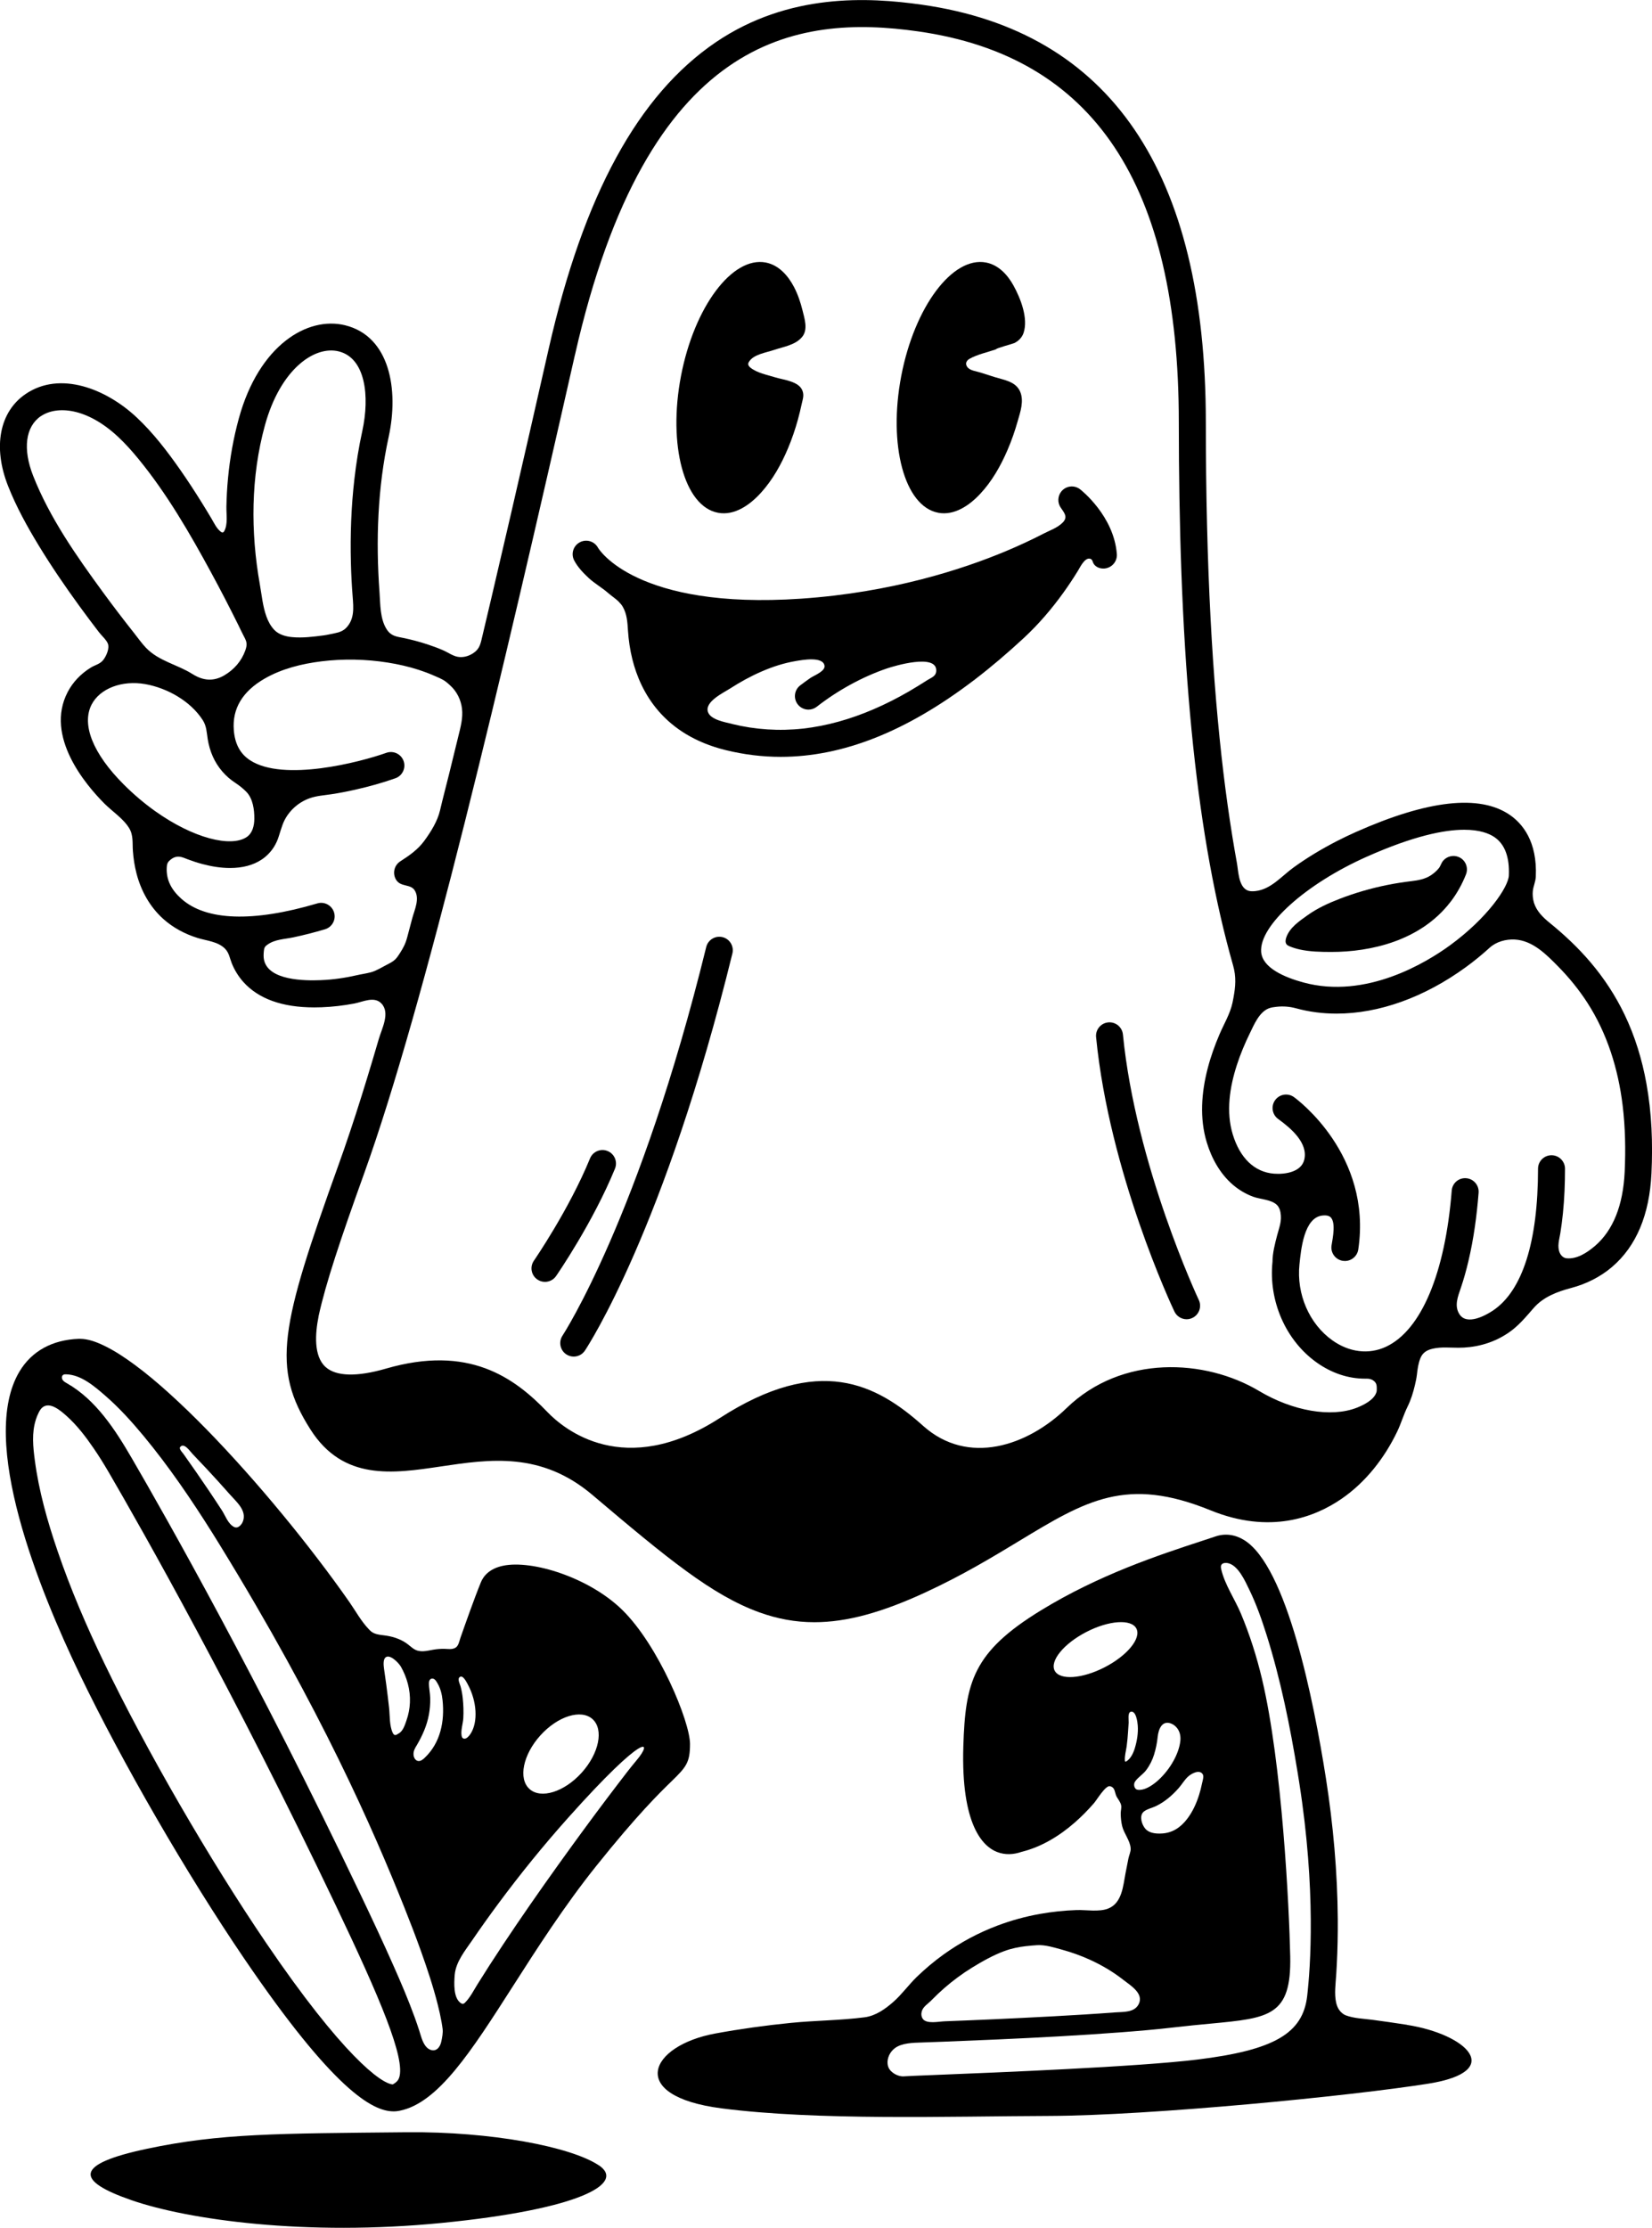 <?xml version="1.0" encoding="UTF-8"?>
<svg xmlns="http://www.w3.org/2000/svg" version="1.1" viewBox="0 0 476.27 641.97">
  <!-- Generator: Adobe Illustrator 28.7.1, SVG Export Plug-In . SVG Version: 1.2.0 Build 142)  -->
  <g>
    <g id="Layer_1">
      <g>
        <path d="M211.08,208.6c-2.03-.5-6.33-1.19-7.01-3.54-.85-2.92,4.54-5.45,6.43-6.67,2.91-1.87,5.95-3.55,9.13-4.92,3.16-1.37,6.47-2.44,9.88-3,1.61-.27,7.84-1.45,8.2,1.4.2,1.58-3.02,2.77-4.07,3.49-1.01.7-2,1.41-2.97,2.16-1.69,1.32-1.99,3.77-.67,5.46.77.98,1.91,1.5,3.07,1.5.84,0,1.68-.27,2.39-.82,5.98-4.67,13.09-8.61,20.26-11.05,2.28-.77,14.14-4.28,14.2.53.02,1.76-1.4,2.09-2.62,2.87-1.74,1.11-3.49,2.2-5.28,3.24-3.36,1.94-6.82,3.7-10.39,5.22-6.42,2.74-13.2,4.71-20.15,5.48-6.82.75-13.74.31-20.4-1.33M178.41,173.43c.44.43.83.89,1.12,1.39,1.24,2.16,1.35,4.44,1.51,6.83.18,2.81.59,5.6,1.27,8.33,2.37,9.5,8.96,21.75,26.91,26.17,5.25,1.29,10.53,1.94,15.87,1.94,17.86,0,36.25-7.29,55.6-22.02.08-.05.16-.09.24-.15.04-.04.08-.08.12-.12,4.64-3.55,9.33-7.53,14.09-11.94,4.26-3.95,8.06-8.38,11.45-13.1,1.46-2.03,2.84-4.11,4.15-6.24.62-1,1.95-3.88,3.5-3.53.78.17.72.98,1.11,1.54.62.89,1.68,1.3,2.75,1.3.1,0,.2,0,.3-.01,2.14-.17,3.75-2.04,3.58-4.18-.84-10.92-10.18-18.33-10.58-18.64-1.7-1.32-4.14-1.02-5.46.67-1.01,1.29-1.1,3.15-.19,4.52,1.03,1.55,2.24,2.76.62,4.39-1.54,1.54-3.52,2.16-5.41,3.14-3.58,1.85-7.24,3.54-10.96,5.1-12.57,5.26-33.01,11.92-59.05,13.69-47.56,3.24-58.31-14.25-58.54-14.66-1.01-1.87-3.33-2.59-5.22-1.6-1.91.99-2.65,3.34-1.65,5.25,1,1.91,2.59,3.58,4.15,5.03,1.74,1.62,3.82,2.77,5.6,4.32.95.83,2.16,1.62,3.13,2.56"/>
        <path d="M10.31,409.12c.23-.72.52-1.44.88-2.14.26-.5.55-.99.97-1.36,2.19-1.9,5.36.92,6.99,2.36,3.04,2.71,5.56,6.01,7.85,9.36,1.52,2.21,2.93,4.49,4.29,6.81,9.88,16.96,36.03,63.09,65.51,124.89,12.71,26.64,20.2,44.25,18.26,49.7-.21.58-.58,1.2-1.81,1.89-3.37-.13-14.64-8.6-36.47-40.68-16.33-24.01-34.7-55.74-46.78-80.84-5.05-10.49-9.67-21.23-13.43-32.26-2.89-8.46-5.36-17.16-6.53-26.04-.52-3.92-.92-7.92.28-11.68M59.62,423.3c2.28,2.44,4.52,4.92,6.73,7.42,1.8,2.04,4.83,4.54,3.7,7.63-.38,1.03-1.43,2.26-2.62,1.63-1.7-.9-2.46-3.22-3.44-4.74-1.21-1.86-2.43-3.71-3.67-5.55-2.42-3.6-4.9-7.17-7.41-10.7-.35-.49-.86-.95-1.03-1.53-.03-.1-.05-.2-.03-.3.02-.08.07-.16.12-.22,1.11-1.34,2.86,1.32,3.53,2.01,1.38,1.43,2.75,2.88,4.11,4.34M115.54,480.19c1.79,3.16,2.8,6.76,2.64,10.4-.07,1.75-.41,3.49-.99,5.14-.47,1.35-1,3.15-2.32,3.82-.32.16-.61.45-.96.42-.35-.04-.57-.38-.71-.69-.96-2.11-.78-4.92-1.03-7.19-.25-2.24-.52-4.48-.82-6.72-.2-1.52-.43-3.03-.64-4.55-.12-.87-.3-2.52.39-3.18,1.24-1.18,3.86,1.55,4.44,2.57M124.5,483.7c.13-.02.27,0,.43.04.59.18.96.9,1.25,1.41.85,1.45,1.24,3.14,1.41,4.8.63,6.01-.58,12.21-5.11,16.53-.55.53-1.23,1.1-1.99.95-.74-.14-1.18-.94-1.26-1.68-.12-1.12.38-1.97.94-2.88.01-.02.03-.04.04-.06,1.6-2.76,2.86-5.57,3.44-8.73.28-1.55.41-3.12.38-4.69-.03-1.49-.38-2.95-.37-4.43,0-.59.28-1.19.83-1.26M134.82,485.29c2.7,4.93,3.05,10.95.83,14.33-.29.43-.74.99-1.2,1.25-.32.18-.76.21-1.04-.02-.21-.18-.29-.46-.34-.73-.25-1.58.4-3.4.5-5,.11-1.92.04-3.85-.16-5.76-.12-1.14-.32-2.27-.62-3.38-.18-.66-1-2.17-.25-2.73.93-.69,1.95,1.45,2.29,2.05M167.69,510.82c-5.02,5.56-11.76,7.66-15.04,4.69-3.29-2.97-1.88-9.88,3.14-15.44,5.02-5.56,11.76-7.66,15.04-4.69,3.29,2.97,1.88,9.88-3.14,15.44M131.1,568.98c.37-3.75,3.03-6.94,5.09-9.95,2.41-3.53,4.9-7.01,7.44-10.44,6.36-8.58,13.09-16.88,20.21-24.84,22.31-24.96,24.61-22.31,19.65-16.47-1.85,2.19-3.58,4.49-5.32,6.76-4.47,5.84-8.86,11.76-13.18,17.71-5.46,7.52-10.83,15.1-16.06,22.79-2.62,3.86-5.21,7.75-7.74,11.67-1.2,1.86-2.39,3.74-3.56,5.62-1.08,1.74-2.07,3.74-3.53,5.21-.16.16-.34.32-.57.36-.33.06-.65-.15-.91-.37-1.9-1.58-1.71-5.55-1.54-7.81,0-.08.01-.15.02-.23M18.04,396.34c.06-.07.13-.14.21-.19.25-.14.55-.14.83-.13,4.32.11,8.18,3.48,11.33,6.21,4.01,3.49,7.59,7.46,10.98,11.54,7.31,8.82,13.78,18.34,19.87,28.02.67,1.06,1.31,2.14,1.98,3.19,29.35,47.67,44.46,82.49,53.28,104.53,1.68,4.21,3.31,8.44,4.84,12.71,1.81,5.07,3.52,10.19,4.84,15.41.42,1.66.8,3.34,1.1,5.03.11.65.22,1.3.3,1.95.15,1.2-.13,2.5-.37,3.68-.33,1.6-1.47,3.08-3.27,2.32-.59-.25-1.07-.72-1.43-1.25-.87-1.28-1.2-2.8-1.67-4.25-.41-1.27-.85-2.53-1.3-3.79-1.83-5.04-3.94-9.98-6.12-14.89-3.09-6.98-6.34-13.89-9.63-20.78-29.61-62.06-55.89-108.4-65.81-125.45-4.74-8.15-10.36-16.88-18.76-21.63-.47-.26-.96-.55-1.23-1.01-.22-.38-.23-.91.02-1.25M113.43,608.41c.6,0,1.15-.06,1.66-.16.03,0,.06-.01.09-.02.02,0,.03,0,.05-.01,11.1-2.22,20.61-17.08,32.63-35.86,6.92-10.82,14.77-23.08,24-34.62,11.89-14.86,18.32-21.12,21.78-24.48,4.19-4.08,5.29-5.37,5.29-10.71,0-6.45-9.06-28.42-19.57-38.68-9.57-9.34-25.99-14.42-34.27-12.7-4.05.83-5.73,3.04-6.44,4.75-.56,1.36-1.09,2.74-1.61,4.12-1.03,2.73-2.02,5.48-3,8.23-.44,1.23-.87,2.46-1.3,3.69-.35,1-.54,2.45-1.58,2.93-.99.46-1.94.27-2.98.24-1.11-.03-2.22.06-3.31.25-1.87.33-3.79.89-5.53-.21-.82-.52-1.51-1.22-2.32-1.76-.95-.64-2-1.12-3.09-1.48-1.09-.36-2.21-.58-3.35-.71-1.07-.12-2.37-.29-3.3-.9-.36-.23-.66-.54-.95-.85-2.19-2.27-3.78-5.21-5.58-7.8-2.92-4.18-5.94-8.29-9.04-12.34-3.32-4.35-6.72-8.64-10.21-12.86-3.55-4.31-7.17-8.54-10.89-12.71-3.61-4.04-7.29-8.02-11.08-11.89-3.49-3.57-7.08-7.06-10.79-10.41-3.21-2.9-6.52-5.7-10.01-8.26-2.76-2.03-5.65-3.96-8.74-5.45-2.16-1.04-4.56-1.96-6.99-1.96-.11,0-.21,0-.31,0-7.63.29-13.53,3.53-17.05,9.38-11.93,19.81,5.75,63.2,17.36,87.3,12.24,25.42,30.83,57.54,47.36,81.84,25.77,37.88,37.01,44.09,43.08,44.09"/>
        <path d="M374.57,273.57c3.02.69,6.36.74,9.3.74,11.24,0,25.63-3.18,34.24-14.34.14-.15.27-.32.38-.49,1.62-2.19,3.03-4.68,4.15-7.51.79-2-.18-4.26-2.18-5.05-1.53-.61-3.32-.16-4.39,1.09-.56.65-.71,1.45-1.22,2.12-.62.81-1.5,1.54-2.34,2.1-1.58,1.05-3.67,1.46-5.51,1.67-2.39.28-4.77.65-7.14,1.13-4.65.94-9.23,2.27-13.66,3.98-3.22,1.24-6.39,2.69-9.21,4.7-2.4,1.71-5.21,3.59-6.17,6.45-.22.64-.33,1.42.09,1.95.21.27.53.43.84.56.9.38,1.85.68,2.84.9"/>
        <path d="M92.44,282.44c-4.52.18-15.02.14-16.32-5.82-.18-.81-.14-1.66-.06-2.49.04-.43.09-.89.33-1.25.18-.28.45-.48.72-.67,2.14-1.56,4.95-1.57,7.48-2.11,3.07-.65,6.1-1.43,9.1-2.32,2.06-.61,3.24-2.77,2.63-4.83-.61-2.06-2.78-3.24-4.83-2.63-18.55,5.49-32.11,5.02-39.21-1.34-2.73-2.44-4.4-5.29-4.21-8.99.02-.45.07-.92.27-1.32.18-.37.48-.67.8-.93.37-.3.77-.55,1.22-.71,1.32-.48,2.47.09,3.69.56,1.43.54,2.89,1.02,4.37,1.41,2.58.68,5.24,1.12,7.91,1.12,3.52,0,6.62-.78,9.09-2.42,1.43-.95,2.66-2.21,3.57-3.67.6-.95,1.06-1.99,1.39-3.07.35-1.12.67-2.14,1.06-3.24,1.28-3.58,4.29-6.45,7.86-7.71,1.99-.7,4.13-.83,6.2-1.14,2.33-.35,4.64-.8,6.93-1.32,3.91-.88,7.79-1.95,11.57-3.29,2.02-.72,3.08-2.95,2.36-4.97-.72-2.02-2.95-3.08-4.97-2.36-7.65,2.72-29.63,8.42-39.27,2.16-2.86-1.85-4.4-4.7-4.71-8.7-.49-6.18,2.5-11.17,8.88-14.84,4.98-2.87,10.74-4.28,16.39-4.98,6.33-.78,12.79-.64,19.08.35,3.04.48,6.05,1.16,8.98,2.11,1.38.45,2.74.95,4.07,1.53,1.22.53,2.64,1.06,3.71,1.86.47.36.95.8,1.39,1.21,1.83,1.69,2.98,4.07,3.28,6.53.34,2.77-.43,5.45-1.08,8.12-.87,3.58-1.75,7.15-2.63,10.73-.87,3.51-1.8,7-2.62,10.51-.73,3.13-2.63,6.16-4.52,8.75-1.86,2.55-4.29,4.23-6.93,5.93-1.81,1.16-2.33,3.57-1.17,5.38,1.35,2.09,4.16,1.08,5.34,3.02,1.48,2.43-.07,5.55-.73,8.02-.49,1.84-.98,3.69-1.47,5.53-.49,1.82-1.1,2.97-2.11,4.55-.41.64-.83,1.29-1.38,1.81-.63.59-1.41,1-2.18,1.39-1.5.76-3.18,1.85-4.81,2.28-1.32.35-2.75.54-4.1.85-3.39.78-6.85,1.27-10.33,1.41M26.43,202.99c2.4-4.62,8.75-7.03,15.43-5.86,6.32,1.11,13.08,4.89,16.6,10.39,1.1,1.72,1.11,3.5,1.42,5.44.28,1.74.76,3.44,1.48,5.05,1.39,3.12,3.67,5.76,6.53,7.61,1.04.68,2.24,1.63,3.11,2.53,1.93,1.97,2.35,5.18,2.32,7.84-.02,1.93-.51,4.08-2.21,5.22-4.52,3.01-15.33.4-26.4-7.49-.02-.02-.05-.04-.07-.05-3.01-2.15-6.05-4.7-8.98-7.63-8.87-8.87-12.23-17.28-9.23-23.06M11.78,119.93c4.59-3.12,13.26-2.48,22.28,5.96,2.09,1.95,4,4.09,5.81,6.3,8.25,10.05,14.86,21.49,21.05,32.89,2.71,4.99,5.31,10.03,7.83,15.11.5,1,.95,2.03,1.48,3.01.9,1.68,1.16,2.35.48,4.26-1.1,3.06-3.23,5.48-6.02,7.13-3.11,1.84-6.13,1.58-9.19-.35-4.41-2.79-9.75-3.72-13.46-7.62-1.24-1.31-2.31-2.85-3.43-4.26-3.03-3.82-5.99-7.7-8.87-11.63-7.65-10.45-15.41-21.49-20.18-33.61-3.05-7.75-2.22-14.18,2.21-17.2M76.38,122.55c4.44-16.14,14.26-23.02,21.26-21.3,7.74,1.91,9,12.9,6.81,22.95-1.01,4.6-1.76,9.26-2.29,13.94-.91,7.94-1.2,15.95-1,23.94.08,3.27.25,6.55.51,9.82.24,3.15.58,6.44-1.82,8.97-.85.9-2.01,1.35-3.2,1.57-1.11.21-2.22.51-3.33.65-3.01.39-6.08.79-9.12.5-1.82-.17-3.83-.72-5.12-2.08-1.06-1.12-1.77-2.46-2.29-3.91-1.06-2.97-1.33-6.13-1.88-9.21-2.69-15.13-2.62-30.97,1.47-45.84M394.1,246.84c13.38-5.95,22.23-7.74,28.04-7.74,4.48,0,7.15,1.07,8.7,2.12,3,2.04,4.39,5.77,4.16,11.06-.15,3.36-6.14,12.22-16.98,20.13-6.67,4.86-24.15,15.64-42.31,10.68-5.33-1.46-11.77-4.16-12.12-8.8-.57-7.54,12.83-19.6,30.51-27.45M165.77,102.23C186.63,10.15,229.6,4.06,264.71,9.05c50.56,7.18,75.14,44.01,75.14,112.62,0,7.3.06,14.59.18,21.89.24,14.41.74,28.81,1.63,43.2.78,12.56,1.86,25.11,3.4,37.6,1.34,10.89,3.04,21.75,5.25,32.5,1,4.86,2.1,9.7,3.34,14.5.59,2.29,1.2,4.57,1.85,6.84.93,3.27.72,6.04.09,9.4-.08.44-.16.88-.26,1.32-.69,3.24-2.45,6.09-3.74,9.11-1.37,3.2-2.55,6.48-3.42,9.85-1.8,6.93-2.37,14.38-.26,21.31,1.41,4.65,3.86,9.09,7.6,12.27,1.7,1.44,3.64,2.59,5.73,3.37,2.07.77,5.22.79,6.86,2.35.58.55.91,1.34,1.05,2.13.47,2.55-.34,4.31-.95,6.65-.63,2.4-1.34,5.14-1.34,7.63-1.17,11.28,3.81,22.66,12.7,29,4.35,3.1,9.15,4.68,13.92,4.68.69,0,1.34-.03,1.98.27.51.24.99.61,1.23,1.12.23.48.23,1.04.23,1.58,0,.31,0,.63-.1.93-.67,2.23-3.72,3.72-5.69,4.49-7.38,2.86-18.42.96-28.14-4.84-15.51-9.26-39.55-10.54-55.51,4.94-11.24,10.9-28.37,16.7-41.33,5.12-13.52-12.09-29.99-20.72-58.65-2.25-27.52,17.74-44.97,3.17-49.66-1.72-9.66-10.08-22.75-19.44-46.55-12.54-8.42,2.44-14.46,2.27-17.47-.5-3.42-3.14-2.96-9.62-1.98-14.51.01-.05,0-.11.02-.16,2.03-9.32,6.27-22.02,13.12-41.05,17.39-48.35,39.49-141.94,60.77-235.88M459.78,359.06c-2.19,1.89-5.15,3.83-8.17,3.52-.89-.09-1.62-.81-1.96-1.63-.76-1.8-.11-3.75.19-5.58.31-1.91.55-3.83.75-5.75.43-4.26.6-8.55.6-12.84,0-2.15-1.74-3.89-3.89-3.89s-3.89,1.74-3.89,3.89c0,21.02-4.48,35.13-12.94,40.83-2.3,1.55-7.56,4.33-9.67,1.16-1.63-2.44-.48-5.19.35-7.63.86-2.54,1.58-5.12,2.19-7.73,1.53-6.47,2.42-13.09,2.94-19.71.17-2.14-1.43-4.02-3.57-4.19-2.16-.18-4.02,1.43-4.18,3.57-1.89,23.86-8.8,40.26-18.96,45-4.94,2.3-10.57,1.62-15.46-1.86-6.65-4.73-10.37-13.32-9.48-21.86.43-4.1,1.26-13.58,6.65-14.1.62-.06,1.26-.07,1.83.17,2.33.99,1.05,6.6.77,8.47-.32,2.13,1.15,4.11,3.28,4.42.19.03.39.04.58.04,1.9,0,3.56-1.39,3.85-3.32,4.04-27.23-17.61-43.23-18.54-43.9-1.74-1.26-4.17-.87-5.43.87-1.26,1.74-.87,4.17.87,5.43,3.59,2.6,8.72,6.88,7.52,11.76-.88,3.59-5.64,4.25-8.75,4-5.56-.44-9.77-4.46-11.86-11.32-1.98-6.52-.88-13.6,1.18-19.97,1.02-3.15,2.3-6.21,3.76-9.19,1.21-2.48,2.64-5.99,5.38-7.13.73-.3,1.53-.39,2.32-.48,1.95-.21,3.78-.06,5.66.45,3.73,1.02,7.63,1.52,11.63,1.52,12.17,0,25.25-4.63,37.31-13.42,2.36-1.72,4.64-3.58,6.8-5.55,1.91-1.75,4.69-2.52,7.29-2.38,5.16.29,9.09,4.32,12.5,7.78,3.12,3.17,5.94,6.63,8.36,10.36,5.76,8.9,8.93,19.15,10.21,29.63.77,6.36.89,12.8.59,19.2-.46,9.65-3.34,16.83-8.55,21.32M442.21,260.02c-.3-1.04-.41-2.21-.3-3.27.15-1.39.79-2.68.86-4.12.46-10.18-3.85-15.32-7.54-17.84-8.68-5.92-23.59-4.26-44.29,4.94-1.87.83-3.72,1.72-5.54,2.65-4.31,2.22-8.48,4.71-12.42,7.55-3.49,2.51-6.52,6.32-11,6.84-.88.1-1.81.11-2.59-.32-2.32-1.29-2.37-5.45-2.79-7.77-.47-2.58-.91-5.16-1.33-7.75-.97-6.02-1.81-12.06-2.54-18.11-.83-6.9-1.52-13.81-2.11-20.73-.66-7.86-1.19-15.73-1.6-23.6-.47-8.9-.8-17.81-1.02-26.72-.25-10.03-.36-20.06-.36-30.09,0-72.13-27.53-112.61-81.83-120.32-15.42-2.19-38.36-3.45-59.4,10.78-22.41,15.16-38.18,44.07-48.23,88.39-3.57,15.77-7.17,31.53-10.81,47.28-1.88,8.14-3.78,16.28-5.69,24.42-.94,4-1.89,8.01-2.84,12.01-.43,1.82-.85,2.96-2.48,4.02-1.31.85-2.96,1.31-4.52.98-1.41-.3-2.79-1.3-4.14-1.88-1.48-.64-3-1.2-4.53-1.7-2.24-.74-4.53-1.34-6.84-1.82-2.07-.43-3.57-.52-4.85-2.5-1.94-3.02-1.82-7.22-2.07-10.68-1.09-14.92-.55-30.13,2.64-44.77,2.99-13.73.28-29-12.55-32.16-10.83-2.67-24.82,5.68-30.63,26.79-1.56,5.66-2.59,11.47-3.14,17.32-.26,2.72-.41,5.45-.46,8.18-.04,2.19.46,4.96-.59,6.97-.11.2-.26.42-.49.45-.18.02-.35-.08-.5-.19-1.27-.96-1.94-2.5-2.73-3.83-.96-1.61-1.93-3.21-2.93-4.81-1.96-3.14-3.98-6.24-6.1-9.27-3.75-5.35-7.78-10.63-12.57-15.1-8.76-8.2-22.04-13.46-31.97-6.71-7.55,5.13-9.49,15.28-5.08,26.48,2.36,6,5.51,11.69,8.86,17.2,3.63,5.97,7.58,11.74,11.69,17.39,1.86,2.56,3.76,5.09,5.69,7.6.73.95,2.11,2.16,2.54,3.25.55,1.4-.46,3.59-1.29,4.68-.95,1.25-2.37,1.46-3.67,2.27-2.78,1.72-5.12,4.12-6.63,7.03-6.65,12.78,5.22,26.74,10.63,32.15,2.28,2.28,5.47,4.32,7.14,7.12,1.22,2.05.87,4.27,1.04,6.53.16,2.18.49,4.34,1.04,6.46,1.29,4.98,3.83,9.6,7.67,13.06,2.86,2.58,6.3,4.4,9.97,5.54,2.63.81,5.81,1.01,7.86,3.06,1.21,1.21,1.37,2.75,1.98,4.26.78,1.93,1.89,3.73,3.27,5.29,4.37,4.91,11.26,7.39,20.49,7.39.7,0,1.41-.01,2.14-.04,3.16-.12,6.3-.49,9.41-1.08,2.48-.47,5.74-2.19,7.82-.01,2.58,2.7.13,7.19-.73,10.14-1.12,3.84-2.27,7.68-3.44,11.51-2.09,6.83-4.27,13.63-6.61,20.38-.5,1.44-1.01,2.89-1.53,4.32-16.88,46.92-19.44,58.66-8.15,76.4,9.45,14.85,23.71,12.72,37.51,10.67,14.26-2.12,29-4.32,43.8,8.21,21.58,18.28,34.45,28.86,48.03,33.79,5.24,1.9,10.45,2.87,15.94,2.87,9.35,0,19.52-2.81,32.09-8.63,10.73-4.96,19.32-10.17,26.91-14.76,19.29-11.68,30.94-18.73,55.19-8.86,17.12,6.97,29.99,2.05,37.78-3.3,7-4.81,12.42-11.79,16.07-19.41,1.12-2.34,1.85-4.89,2.99-7.19.96-1.94,1.6-4.03,2.1-6.14.24-1.01.46-2.02.58-3.04.18-1.61.39-3.24,1.01-4.76.67-1.65,1.92-2.36,3.62-2.74,2.4-.54,4.87-.26,7.3-.26,4.32,0,9.43-.95,14.3-4.2,3.01-2,5.14-4.64,7.49-7.32,2.78-3.16,6.78-4.65,10.74-5.7,4.29-1.13,8.33-3.13,11.73-6,.03-.03.07-.06.1-.09,6.95-5.94,10.76-15,11.33-26.92.42-8.66.09-17.4-1.46-25.95-1.24-6.85-3.28-13.56-6.3-19.84-2.59-5.4-5.9-10.45-9.78-15.02-3.57-4.21-7.61-8-11.89-11.47-1.84-1.49-3.63-3.26-4.39-5.56-.03-.08-.05-.17-.08-.26"/>
        <path d="M154.91,368.69c.67.47,1.45.69,2.21.69,1.23,0,2.45-.59,3.2-1.68.43-.62,10.64-15.46,16.98-30.95.81-1.99-.14-4.26-2.13-5.07-1.99-.82-4.26.14-5.07,2.13-6.01,14.69-16.08,29.32-16.18,29.47-1.22,1.77-.78,4.19.99,5.41"/>
        <path d="M208.31,270.05c-2.09-.52-4.2.76-4.71,2.85-19.11,77.74-41.21,111.63-41.43,111.97-1.19,1.79-.7,4.2,1.08,5.39.66.44,1.41.65,2.15.65,1.26,0,2.49-.61,3.24-1.74.93-1.4,23.02-35.16,42.51-114.42.51-2.09-.76-4.2-2.85-4.71"/>
        <path d="M316,298.86c3.84,39.11,21.81,77.45,22.58,79.06.67,1.4,2.06,2.23,3.52,2.23.56,0,1.12-.12,1.66-.38,1.94-.92,2.77-3.24,1.85-5.18-.18-.38-18.16-38.76-21.87-76.49-.21-2.14-2.12-3.7-4.25-3.49-2.14.21-3.7,2.11-3.49,4.25"/>
        <path d="M206.95,147.75c4.89.94,9.37-2.37,12.46-5.79,3.35-3.7,5.83-8.17,7.76-12.75,1.14-2.71,2.09-5.49,2.87-8.32.41-1.5.77-3.01,1.1-4.53.3-1.39.75-2.45.17-3.87-1.08-2.66-5.47-3.02-7.87-3.77-2.35-.74-5.13-1.22-7.1-2.79-.36-.29-.69-.7-.62-1.16.02-.16.1-.32.18-.46,1.27-2.2,4.96-2.69,7.18-3.45,2.82-.96,6.27-1.41,8.21-3.82,1.7-2.11.66-5.23.08-7.59-.57-2.32-1.34-4.61-2.45-6.74-1.7-3.25-4.37-6.33-8.14-7.06-9.68-1.86-20.63,12.77-24.45,32.68-3.82,19.91.93,37.55,10.61,39.41"/>
        <path d="M270.45,147.75c4.71.9,9.06-2.15,12.11-5.41,3.41-3.63,5.93-8.08,7.89-12.63,1.17-2.7,2.14-5.49,2.94-8.32.77-2.7,1.9-5.86.69-8.6-1.28-2.88-4.62-3.29-7.3-4.13-1.37-.43-2.74-.86-4.1-1.3-1.1-.36-2.61-.51-3.5-1.27-.41-.36-.71-.9-.64-1.44.07-.52.45-.96.91-1.22,2.26-1.3,5.21-1.91,7.67-2.76,0-.33,4.74-1.55,5.25-1.79,1.24-.57,2.28-1.63,2.72-2.94,1.4-4.19-.83-9.91-2.9-13.66-1.7-3.08-4.31-5.94-7.91-6.63-9.68-1.86-20.63,12.77-24.45,32.68-3.82,19.91.93,37.55,10.61,39.41"/>
        <path d="M172.6,623.93c-8.07-5.35-30.95-9.74-55.31-9.51-37.43.37-53.77.3-74.86,4.75-21.09,4.46-20.79,9.21-4.46,14.85,16.34,5.64,50.21,10.4,89.42,6.53,39.21-3.86,53.28-11.29,45.21-16.64"/>
        <path d="M295.86,560.79c1.04-.12,2.09-.21,3.14-.28,2.35-.15,5.1.73,7.35,1.35,2.65.73,5.25,1.67,7.76,2.8,3.46,1.57,6.77,3.51,9.76,5.86,2.05,1.6,5.93,3.89,4.44,6.94-1.23,2.52-4.43,2.25-6.77,2.42-2.97.22-5.93.43-8.9.61-6.02.38-12.04.69-18.06.99-5.15.26-10.3.49-15.45.7-2.27.09-4.55.19-6.82.27-1.65.06-5.18.85-6.27-.71-.43-.61-.5-1.43-.3-2.14.39-1.39,1.77-2.16,2.73-3.15,1.23-1.26,2.51-2.47,3.84-3.63,2.47-2.14,5.1-4.09,7.89-5.81,2.98-1.83,6.05-3.57,9.33-4.79,2.08-.77,4.18-1.19,6.33-1.44M332.74,505.52c.51-1.65.84-3.34,1.02-5.05.22-2.16,1.24-4.88,3.94-3.79,1.5.6,2.88,2.38,2.59,4.99-.22,1.96-.99,3.98-2.05,5.87-.11.15-.2.31-.27.47-2.51,4.2-6.48,7.6-9.28,7.75-.95.06-1.2-.22-1.3-.33-.5-.53-.56-1.46-.15-2.06.83-1.23,2.29-2.07,3.2-3.29,1.03-1.37,1.81-2.93,2.31-4.57M324.42,507.62c-.08-.05-.1-.15-.11-.24-.13-1.38.33-2.84.51-4.21.18-1.4.32-2.8.4-4.21.05-.86.12-1.71.17-2.57.04-.75-.33-2.85.57-3.12,1.57-.46,1.99,3.02,2.05,3.91.17,2.23-.21,4.5-.86,6.63-.41,1.34-1.19,3.03-2.46,3.76-.09.05-.19.1-.28.04M318.46,480.44c-6.51,3.35-12.95,3.78-14.4.97-1.45-2.81,2.65-7.81,9.16-11.16,6.51-3.35,12.95-3.78,14.4-.97,1.45,2.82-2.65,7.81-9.16,11.16M329.6,522.17c.09-.09.18-.17.29-.25,1.02-.72,2.32-.97,3.43-1.51,1.23-.59,2.38-1.36,3.44-2.21,1.13-.91,2.18-1.94,3.13-3.04.9-1.03,1.64-2.35,2.66-3.25.98-.87,3.24-2.1,4.18-.68.43.65-.05,2-.2,2.74-.23,1.12-.51,2.23-.86,3.32-.77,2.42-1.84,4.78-3.39,6.81-2,2.62-4.32,4-7.1,4.22-2.38.18-4.06-.27-4.99-1.36-.97-1.13-1.79-3.54-.6-4.78M353,450.39c.27-.04.56-.03.82,0,3.09.48,5.14,5.19,6.37,7.73,2.03,4.18,3.58,8.61,4.98,13.04,4.06,12.92,6.76,26.29,8.94,39.64.15.94.3,1.88.45,2.82,4.89,31.15,3.23,53.41,2.3,61.53-1.25,10.83-9.57,15.63-31.79,18.34-17.07,2.08-57.78,3.72-75.17,4.41-5.9.24-8.53.34-9.29.41-1.65.14-3.83-1.02-4.48-2.61-.12-.29-.19-.6-.23-.91-.2-1.75.68-3.54,2.09-4.6,2-1.5,5.22-1.55,7.65-1.63,2.11-.07,4.21-.15,6.32-.23,5.22-.2,10.44-.42,15.65-.65,11.77-.53,23.55-1.15,35.3-2.04,5.14-.39,10.29-.82,15.41-1.42,4.04-.47,7.58-.81,10.7-1.1,16.96-1.6,23.31-2.19,22.95-19.41-.29-13.95-2.32-55.5-8.14-79.93-1.52-6.4-3.52-12.7-6.06-18.77-1.77-4.23-4.65-8.34-5.68-12.76-.1-.44-.2-.92.02-1.31.18-.32.51-.48.87-.54M405.63,583.46c-3.32-.51-6.65-1-9.98-1.44-2.52-.33-5.23-.39-7.62-1.27-.38-.14-.73-.35-1.04-.61-.47-.38-.86-.85-1.16-1.38-1.14-2.04-.95-5.21-.77-7.5.14-1.67.25-3.35.33-5.03.23-4.41.32-8.83.29-13.24-.1-13.59-1.32-27.17-3.42-40.59-3.52-22.4-11.26-61.12-23.63-68.65-2.6-1.58-5.41-1.94-8.13-1.04-1.25.42-2.55.84-3.9,1.29-12.54,4.11-29.72,9.75-46.6,20.1-19.53,11.98-21.7,20.68-22.27,39.11-.7,22.87,5.74,28.87,9.64,30.42,2.45.97,4.9.78,7.2-.02,5.72-1.42,10.86-4.57,15.27-8.42,1.98-1.73,3.83-3.61,5.55-5.59.82-.94,3.34-5.2,4.62-4.89,1.62.38,1.29,1.97,1.98,3.13.43.72,1,1.42,1.21,2.25.21.84-.1,1.55-.1,2.39,0,1.25.13,2.51.42,3.73.53,2.18,2.31,4.16,2.45,6.43.06.96-.45,1.92-.64,2.87-.28,1.42-.56,2.84-.84,4.27-.7,3.59-.96,8.53-4.94,10.16-2.64,1.08-6.36.37-9.17.46-3.54.12-7.07.49-10.56,1.11-4.18.74-8.29,1.87-12.27,3.37-5.51,2.08-10.74,4.88-15.52,8.32-2.73,1.96-5.32,4.14-7.74,6.48-2.33,2.26-4.29,5.02-6.72,7.16-2.37,2.09-5.11,4.04-8.32,4.46-7.01.9-14.2.91-21.24,1.61-7.28.72-14.54,1.73-21.74,3.05-19.01,3.46-25.85,18.02,1.78,21.58,27.63,3.57,65.49,2.28,94.54,2.18,29.05-.1,86.98-5.75,109.26-9.31,22.28-3.57,10.99-14.26-6.24-16.93"/>
      </g>
    </g>
  </g>
</svg>
